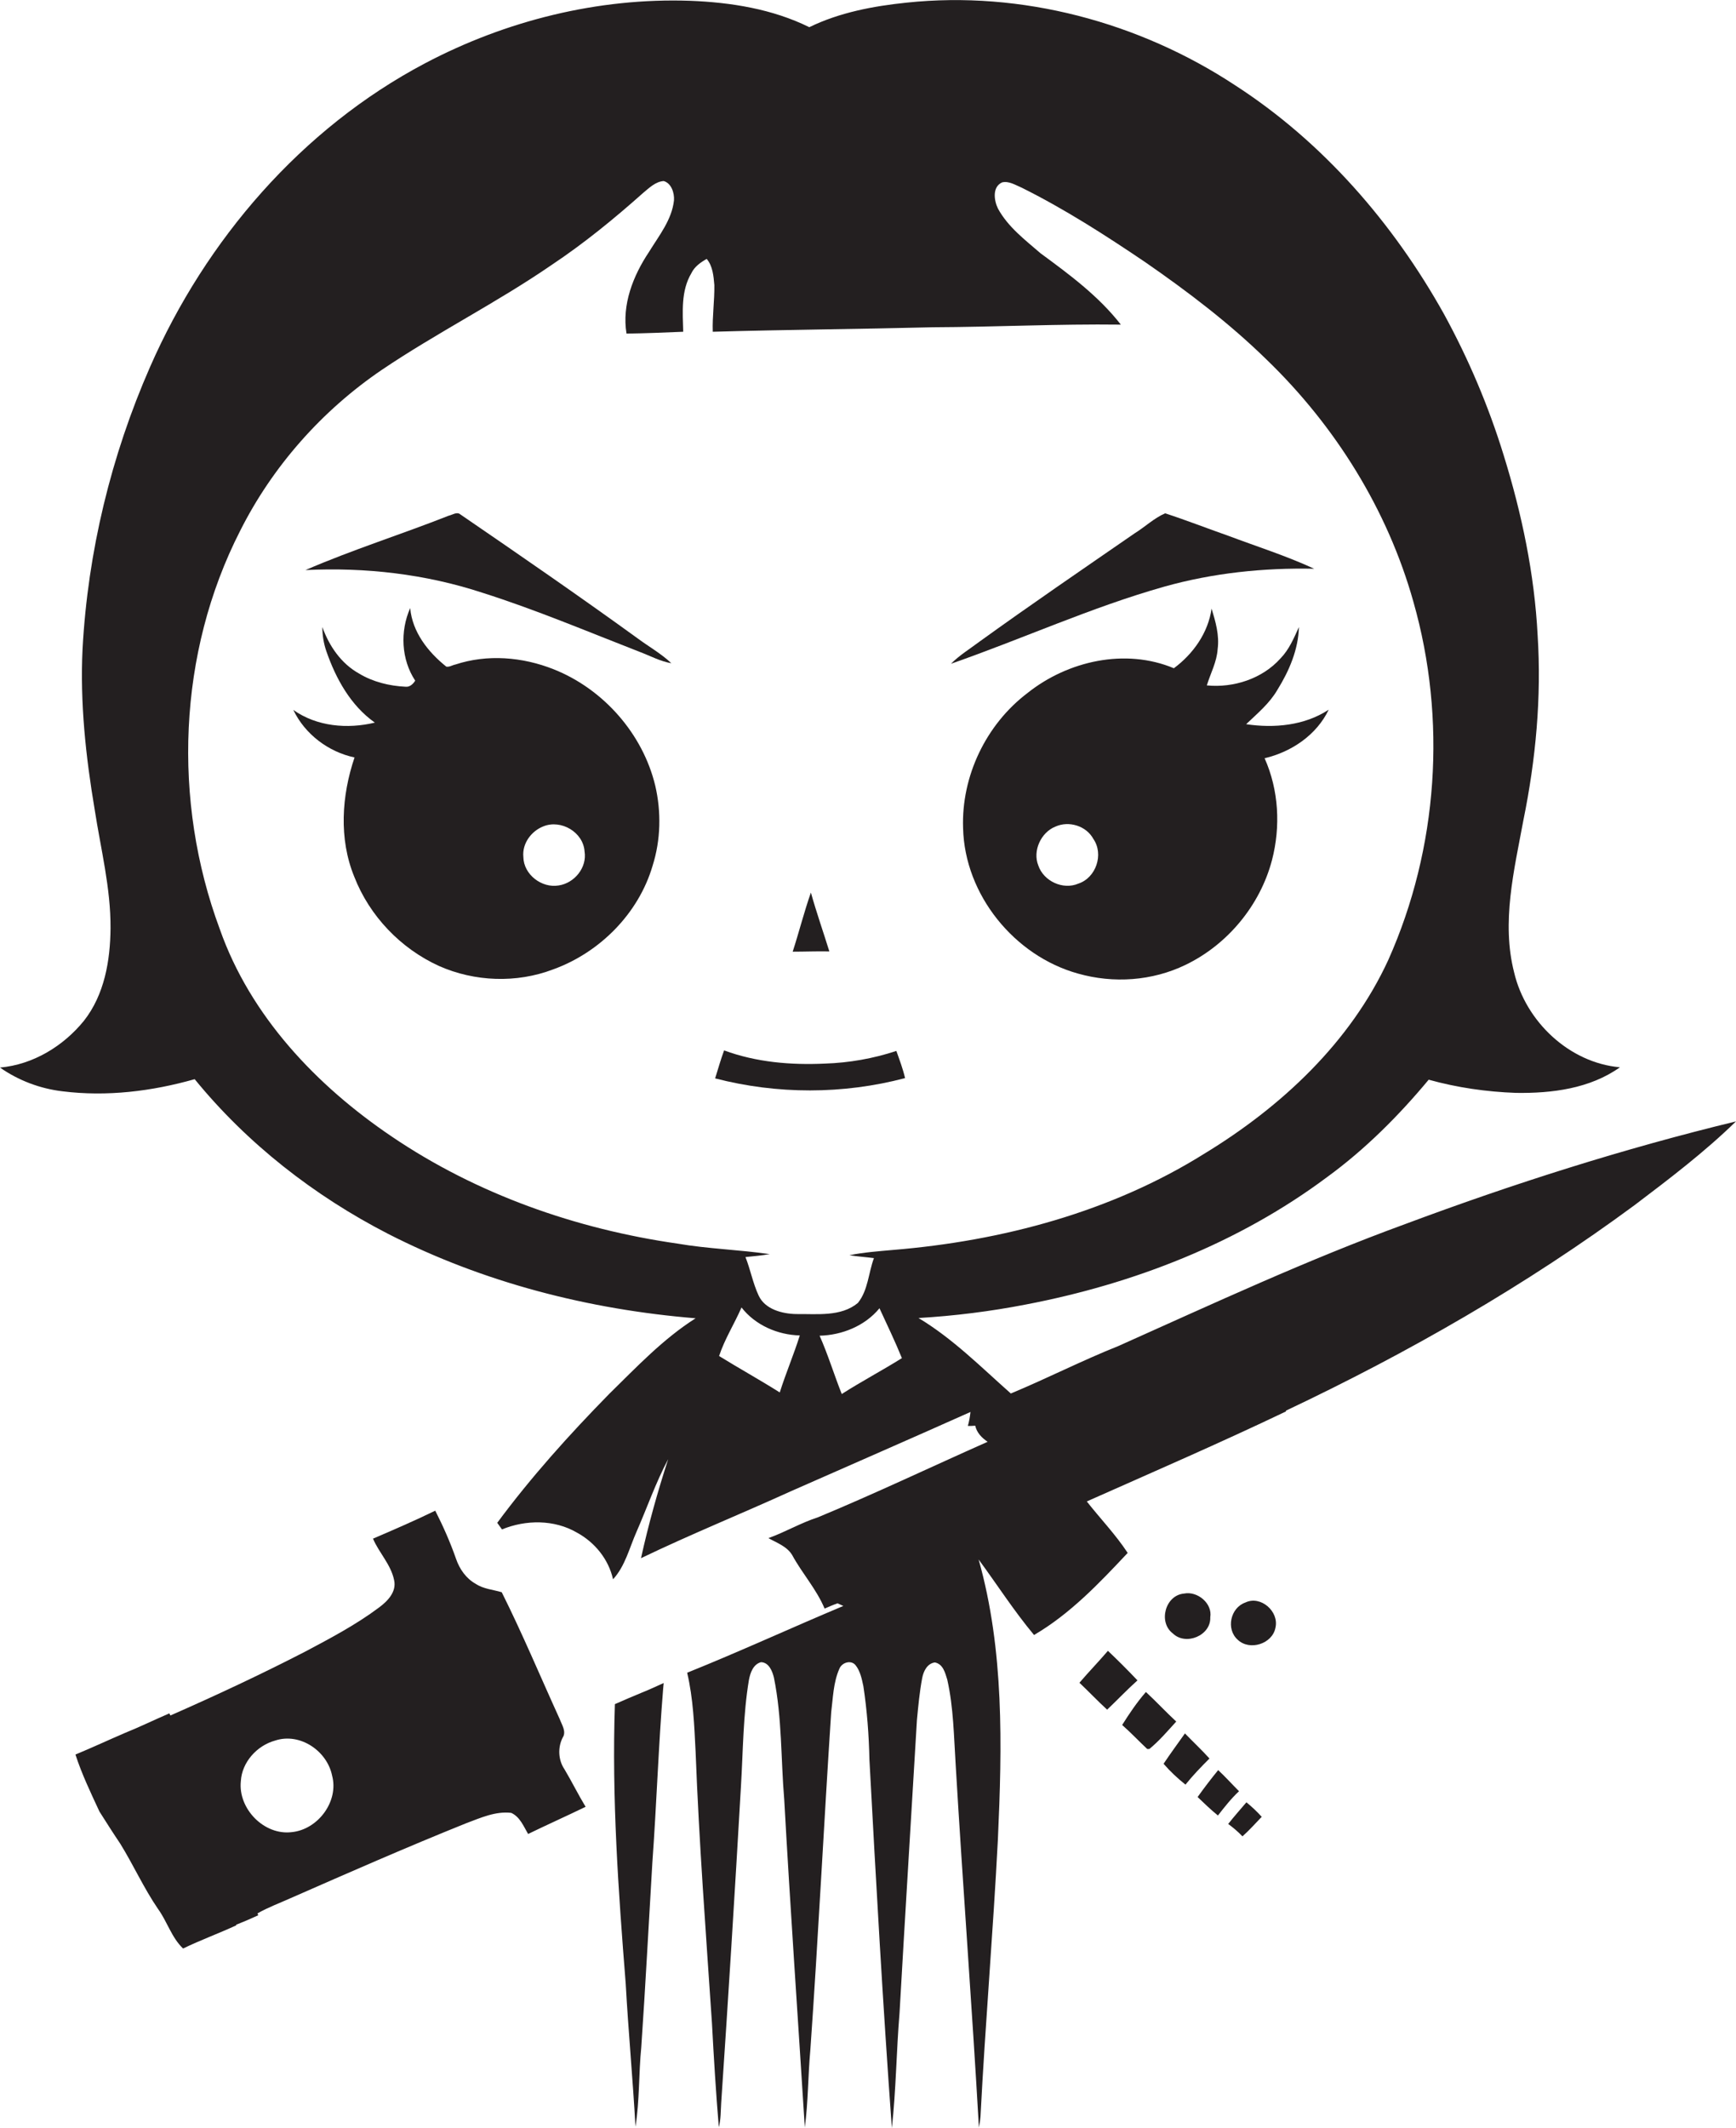 <?xml version="1.0" encoding="utf-8"?>
<!-- Generator: Adobe Illustrator 19.2.0, SVG Export Plug-In . SVG Version: 6.00 Build 0)  -->
<svg version="1.1" id="Layer_1" xmlns="http://www.w3.org/2000/svg" xmlns:xlink="http://www.w3.org/1999/xlink" x="0px" y="0px"
	 viewBox="0 0 658.1 806.3" enable-background="new 0 0 658.1 806.3" xml:space="preserve">
<g>
	<path fill="#231F20" d="M174.5,194.9c-1.3-1.1-3,0.2-4.4,0.5c-18,7.1-36.5,12.9-54.3,20.6c22.7-1.1,45.5,1.5,67.1,8.6
		c20.2,6.4,39.8,14.7,59.6,22.4c4,1.5,7.8,3.6,12,4.3c-3.9-3.7-8.6-6.3-12.9-9.5C219.5,225.8,197,210.3,174.5,194.9z"/>
	<path fill="#231F20" d="M498.2,215.5c-10.6-4.9-21.7-8.4-32.6-12.5c-8-2.8-15.9-5.9-23.9-8.5c-4.2,1.8-7.7,5.2-11.6,7.6
		c-19.7,13.6-39.5,27.1-58.9,41.1c-3.6,2.7-7.5,5.1-10.7,8.3c27-9.4,53.2-21.4,80.8-29.2C459.8,217.1,479,215.1,498.2,215.5z"/>
	<path fill="#231F20" d="M209.9,253.6c-11.8-4.7-25.2-5.8-37.3-1.8c-1.1,0.2-2.2,1-3.4,0.8c-6.9-5.5-12.9-13.1-13.7-22.2
		c-3.9,8.8-3.4,19.5,1.9,27.5c-0.8,1.3-2.1,2.5-3.7,2.3c-6.1-0.3-12.3-1.8-17.6-5c-6.8-3.8-11.3-10.4-13.9-17.6
		c0,3.1,0.5,6.2,1.5,9.1c3.6,10.4,9.2,20.6,18.4,27.1c-10.4,2.5-22,1.5-30.9-4.8c4.4,9.2,13.3,15.9,23.2,18
		c-4.9,14.5-6,30.8-0.1,45.2c5.8,14.9,17.6,27.2,32.1,33.8c13.5,6,29.4,6.6,43.3,1.3c17.7-6.4,32.4-21.2,37.7-39.3
		c3.1-9.8,3.3-20.4,1-30.3C243.7,278.1,228.8,261.1,209.9,253.6z M211.8,335.5c-6.4,1.1-13.3-4.1-13.4-10.8c-0.5-5.1,3-9.8,7.6-11.6
		c6.7-2.7,15.1,2.2,15.6,9.5C222.6,328.7,217.8,334.6,211.8,335.5z"/>
	<path fill="#231F20" d="M472.4,274.4c4.3-4.1,8.9-7.9,11.9-13.1c4.4-7.1,7.9-15.2,8.1-23.7c-1.9,4.2-3.7,8.5-7,11.9
		c-6.9,7.7-17.8,11.2-27.9,10.2c1.4-4.6,3.8-8.9,4.1-13.8c0.7-5.2-0.8-10.4-2.3-15.3c-1.3,9.2-7,17.2-14.3,22.6
		c-18.4-7.7-40.2-2.8-55.5,9.4c-15.7,11.9-25.1,31.5-24.4,51.2c0.6,25.2,19.4,48.4,43.6,55.1c13.4,3.8,28.1,2.8,40.7-3.3
		c16-7.7,28.3-22.6,32.8-39.7c3.3-12.7,2.6-26.5-2.8-38.6c10.2-2.4,19.7-8.8,24.3-18.4C494.6,274.9,483.1,276,472.4,274.4z
		 M408.8,334.8c-5.8,2.5-13.2-0.9-15.2-6.9c-2.2-5.5,1-12.5,6.5-14.7c5.1-2.3,11.7-0.3,14.4,4.7
		C418.5,323.7,415.5,332.6,408.8,334.8z"/>
	<path fill="#231F20" d="M314.4,360.5c-2.3-7.4-4.9-14.8-7-22.3c-2.6,7.4-4.5,15-6.9,22.4C305.1,360.6,309.8,360.4,314.4,360.5z"/>
	<path fill="#231F20" d="M339.8,398.2c-8.8,2.9-17.9,4.5-27.1,4.8c-12.9,0.6-26-0.5-38.2-5c-1.3,3.5-2.3,7.1-3.4,10.6
		c23.5,6.1,48.5,6.1,72-0.1C342.3,405,341,401.6,339.8,398.2z"/>
	<path fill="#231F20" d="M658.1,424.9c-42.6,10.3-84.4,23.6-125.4,38.9c-37,13.5-72.7,30.1-108.7,46.2c-13.8,5.5-27.1,12.3-40.8,18
		c-11.3-10-22-20.8-35-28.6c13.6-0.8,27.2-2.5,40.6-5.1c40.9-7.8,80.8-23.3,114.3-48.3c14.4-10.5,27.1-23.2,38.5-36.9
		c10.8,3,21.9,4.6,33.1,5c13.6,0.2,28-1.6,39.4-9.7c-19.2-1.7-35.7-17.3-40.1-35.9c-4.9-19.1,0-38.8,3.5-57.7
		c4.7-23,6.9-46.6,5.4-70.1c-1.2-23.2-6-46.1-12.9-68.3c-5.7-18.5-13.3-36.4-22.6-53.4c-19.2-34.4-45.9-65.2-79.2-86.7
		C431.9,8.4,387.2-3.6,343.7,1c-12.6,1.3-25.4,3.7-36.9,9.3c-14-6.9-29.7-9.4-45.2-10c-34.9-1.2-69.8,7.5-100.5,23.7
		C114.3,48.7,78,90.9,56.9,139c-14.8,33.7-23.6,70.1-25.6,106.8c-1,20.4,1.2,40.8,4.6,61c2.3,14.9,6.1,29.7,6,44.9
		c-0.1,12.3-2.3,25.2-10.1,35.1C24,396.4,12.5,403.4,0,404.5c7,4.9,15.2,8,23.7,9c16.8,2.1,33.9,0,50.1-4.6
		c19.9,24.4,45.3,44.2,73.3,58.6c36.2,18.5,76.2,28.7,116.6,32c-12.3,7.8-22.4,18.5-32.8,28.7c-15.1,15.4-29.6,31.5-42.4,48.8
		c0.6,0.8,1.2,1.7,1.8,2.5c9-3.7,19.8-3.8,28.4,1.2c6.8,3.7,12,10.1,13.7,17.7c4.6-5,6.2-11.9,8.9-18c4-9.1,7.3-18.7,12-27.5
		c-4,12.3-7.5,24.8-10.3,37.5c18.7-9,38-16.8,56.9-25.4c22.7-10,45.4-19.9,68-30c-0.2,1.8-0.5,3.6-1,5.3c0.9,0,1.8,0,2.8-0.1
		c0.6,2.7,2.5,4.6,4.7,6.1c-21.4,9.5-42.6,19.6-64.3,28.6c-6.5,2.1-12.4,5.6-18.8,7.9c3.2,1.8,7,3.1,9,6.4c3.8,7,9.2,12.9,12.3,20.3
		c1.6-0.7,3.2-1.4,4.9-2c0.5,0.2,1.6,0.7,2.2,1c-19.8,8.3-39.3,17.3-59.2,25.3c2.3,9.8,2.7,20,3.2,30c1.3,34.3,3.9,68.5,6.2,102.8
		c0.7,13.1,1.5,26.3,2.6,39.4c0.8-3,0.7-6.1,0.9-9.2c2.7-40,5.2-80,7.5-120.1c0.8-13.4,0.8-26.9,3-40.1c0.5-2.7,1.6-6,4.6-6.8
		c3,0.1,4.3,3.4,4.9,5.9c3.1,15.2,2.6,30.8,3.9,46.2c2.3,41.4,5.2,82.8,7.8,124.2c1.3-9.7,1.2-19.6,2.1-29.4
		c3-42.6,5.1-85.3,7.9-127.9c0.7-5.5,0.8-11.3,3.1-16.5c0.9-2.3,4.3-3.5,6.1-1.4c1.8,2.2,2.4,5.2,3,8c1.4,9.2,2.1,18.5,2.3,27.9
		c2.5,46.5,5.1,93,8.5,139.5c1.6-14.4,1.7-29,2.9-43.4c2.1-37,4.4-74,6.6-111.1c0.5-5.3,1-10.7,2-16c0.5-2.6,1.9-5.5,4.8-5.9
		c3.1,0.6,3.9,3.9,4.7,6.5c2.4,10.6,2.5,21.6,3.2,32.4c2.7,45.8,6.2,91.5,8.8,137.3c0.3-1.4,0.5-2.8,0.6-4.1
		c1.8-35.1,4.8-70.1,6.6-105.1c1.6-35.4,2.4-71.6-7.3-106c7,9.5,13.4,19.5,21,28.6c13.7-8,24.7-19.6,35.5-31.1
		c-4.6-7-10.4-13-15.5-19.5c25.2-11.2,50.6-22.2,75.5-34.1l0-0.3c46.3-21.9,91-47.5,132.2-77.9C632.9,446.6,646.2,436.5,658.1,424.9
		z M295.6,527.6c-7.6-4.8-15.4-9.1-23-13.8c2.1-6.4,5.8-12.2,8.5-18.4c5.2,6.7,13.7,10.4,22.1,10.6
		C300.9,513.3,297.9,520.3,295.6,527.6z M301.8,497.9c-5.3-0.1-11.8-1.8-14.2-7c-2.2-4.7-3.1-9.8-5-14.6c3.1-0.3,6.2-0.6,9.2-1.1
		c-11.6-1.7-23.4-2-35-4c-38.4-5.5-76-18.7-108.2-40.5c-28.6-19.3-53.7-45.7-65.3-78.7c-18-48.5-15.9-104.6,7.7-150.8
		c12.3-24.5,31.1-45.7,53.8-61.1c20.9-14.1,43.5-25.4,64.3-39.7c12.3-8.2,23.7-17.5,34.7-27.3c2.3-1.9,4.7-4.3,7.8-4.5
		c2.9,0.8,4.1,4.5,3.9,7.3c-0.8,7.4-5.7,13.4-9.5,19.6c-6,9-10.3,19.9-8.5,30.9c7.2-0.1,14.3-0.4,21.5-0.7
		c-0.2-7.5-0.9-15.5,3.1-22.2c1.2-2.5,3.5-4.1,5.8-5.4c2.3,2.7,2.6,6.5,2.9,9.9c0.1,5.9-0.8,11.8-0.6,17.7c27.8-0.8,55.6-1,83.4-1.7
		c23.8-0.1,47.6-1.3,71.3-1c-8.4-10.8-19.5-19-30.4-27c-5.9-5.1-12.4-10-16.2-17c-1.5-3.1-2.2-8.2,1.6-9.9c2.6-0.6,5,1,7.4,2
		c16.3,8.1,31.7,18,46.8,28.2c16.2,11.2,32,23.2,46.1,37c26,25.1,45.8,56.8,55.6,91.7c12.7,44.5,9.4,93.4-9.5,135.7
		c-14.4,31.3-40.6,55.7-69.7,73.4c-35.3,22.1-76.7,33.1-118,36.5c-5.6,0.5-11.1,0.9-16.6,2c3.1,0.5,6.2,0.7,9.3,1.1
		c-2.1,5.6-2.2,12.2-6.1,17C318.8,499,309.7,497.8,301.8,497.9z M319.1,528.2c-2.9-7.3-5.2-14.9-8.4-22.1
		c8.5-0.2,17.2-3.7,22.7-10.4c2.9,6.3,5.9,12.5,8.5,18.9C334.4,519.3,326.6,523.4,319.1,528.2z"/>
	<path fill="#231F20" d="M213.3,658.4c1.5-2.3-0.3-4.8-1.1-7c-7.3-16-14.1-32.3-22-48.1c-3.3-1-6.9-1.2-9.9-3.2
		c-3.6-2-6.1-5.6-7.4-9.4c-2.2-6.3-4.9-12.4-7.9-18.3c-7.8,3.8-15.7,7.2-23.6,10.6c2.3,5.4,6.8,9.8,8,15.7c1,4.4-2.4,7.9-5.6,10.3
		c-8.8,6.6-18.5,11.7-28.1,16.8C99,634.4,81.9,642.4,64.6,650l-0.4-0.8c-5.6,2.4-11.1,5.1-16.8,7.4c-6.3,2.7-12.5,5.6-18.8,8.2
		c2.4,7.4,5.8,14.5,9.1,21.6c2.6,4.1,5.2,8.2,7.9,12.2c5,8.1,8.9,16.8,14.3,24.7c3.5,4.8,5.1,10.8,9.5,15c6.6-3.2,13.5-5.7,20.2-8.8
		l-0.1-0.2c2.8-1.1,5.6-2.3,8.4-3.6l-0.3-0.7c4-2.3,8.4-3.9,12.6-5.8c22.1-9.7,44.2-19.4,66.6-28.4c5.4-2,11-4.6,17-3.9
		c3.3,1.5,4.7,5.1,6.4,8c7.2-3.5,14.6-6.8,21.8-10.3c-2.8-4.6-5.2-9.5-8-14.2C211.6,666.9,211.4,662.1,213.3,658.4z M110.6,694.2
		c-10.5,1.3-20.4-8.9-19.3-19.3c0.4-7.2,6.1-13.5,13-15.4c9.4-3.1,19.7,3.9,21.6,13.3C128.5,682.5,120.6,693.2,110.6,694.2z"/>
	<path fill="#231F20" d="M458.8,612.8c0.9-5.3-4.9-10-9.9-9c-7.2,0.6-9.9,10.9-4.3,15.1C449.5,623.7,459.1,619.7,458.8,612.8z"/>
	<path fill="#231F20" d="M472.1,607.2c-5.7,2-7.4,10.1-2.9,14.1c4.5,4.3,13.1,1.6,14.3-4.5C485,610.6,477.9,604.4,472.1,607.2z"/>
	<path fill="#231F20" d="M420,625.5c-3.5,4.1-7.3,8-10.8,12.1c3.5,3.3,6.9,6.9,10.5,10.2c3.9-3.7,7.5-7.5,11.5-11.1
		C427.5,632.8,423.8,629.1,420,625.5z"/>
	<path fill="#231F20" d="M233.1,645.7c-1.2,35.4,1.3,70.7,4.1,105.9c1,18.1,2.7,36.1,3.7,54.2c1.6-10,1.2-20.1,2.2-30.1
		c1.6-23.3,2.8-46.6,4.2-69.9c1.6-22,2.3-44,4.1-66c0.1-0.5,0.1-1.6,0.2-2.1c-2.7,1.2-5.4,2.5-8.2,3.6
		C240,642.7,236.5,644.2,233.1,645.7z"/>
	<path fill="#231F20" d="M434.4,641.1c-3.4,3.9-6.3,8.2-9,12.5c3.3,2.9,6.3,6.1,9.5,9.1l0.8,0c3.8-3.1,6.9-6.8,10.2-10.4
		C442,648.7,438.3,644.7,434.4,641.1z"/>
	<path fill="#231F20" d="M449.2,656.8c-2.7,3.8-5.5,7.6-8.1,11.5c2.5,2.9,5.3,5.5,8.3,7.9c2.8-3.5,5.9-6.7,9.1-9.9
		C455.5,663,452.3,660,449.2,656.8z"/>
	<path fill="#231F20" d="M461.8,670.7c-2.7,3.3-5.3,6.7-7.8,10.2c2.5,2.4,5,4.8,7.7,7c2.5-3.2,5-6.4,8-9.2
		C467,676,464.5,673.2,461.8,670.7z"/>
	<path fill="#231F20" d="M472.5,682.9c-2.3,2.7-4.7,5.4-6.9,8.2c1.9,1.4,3.8,3,5.4,4.7c2.6-2.3,4.9-4.9,7.3-7.4
		C476.6,686.5,474.6,684.6,472.5,682.9z"/>
</g>
</svg>
